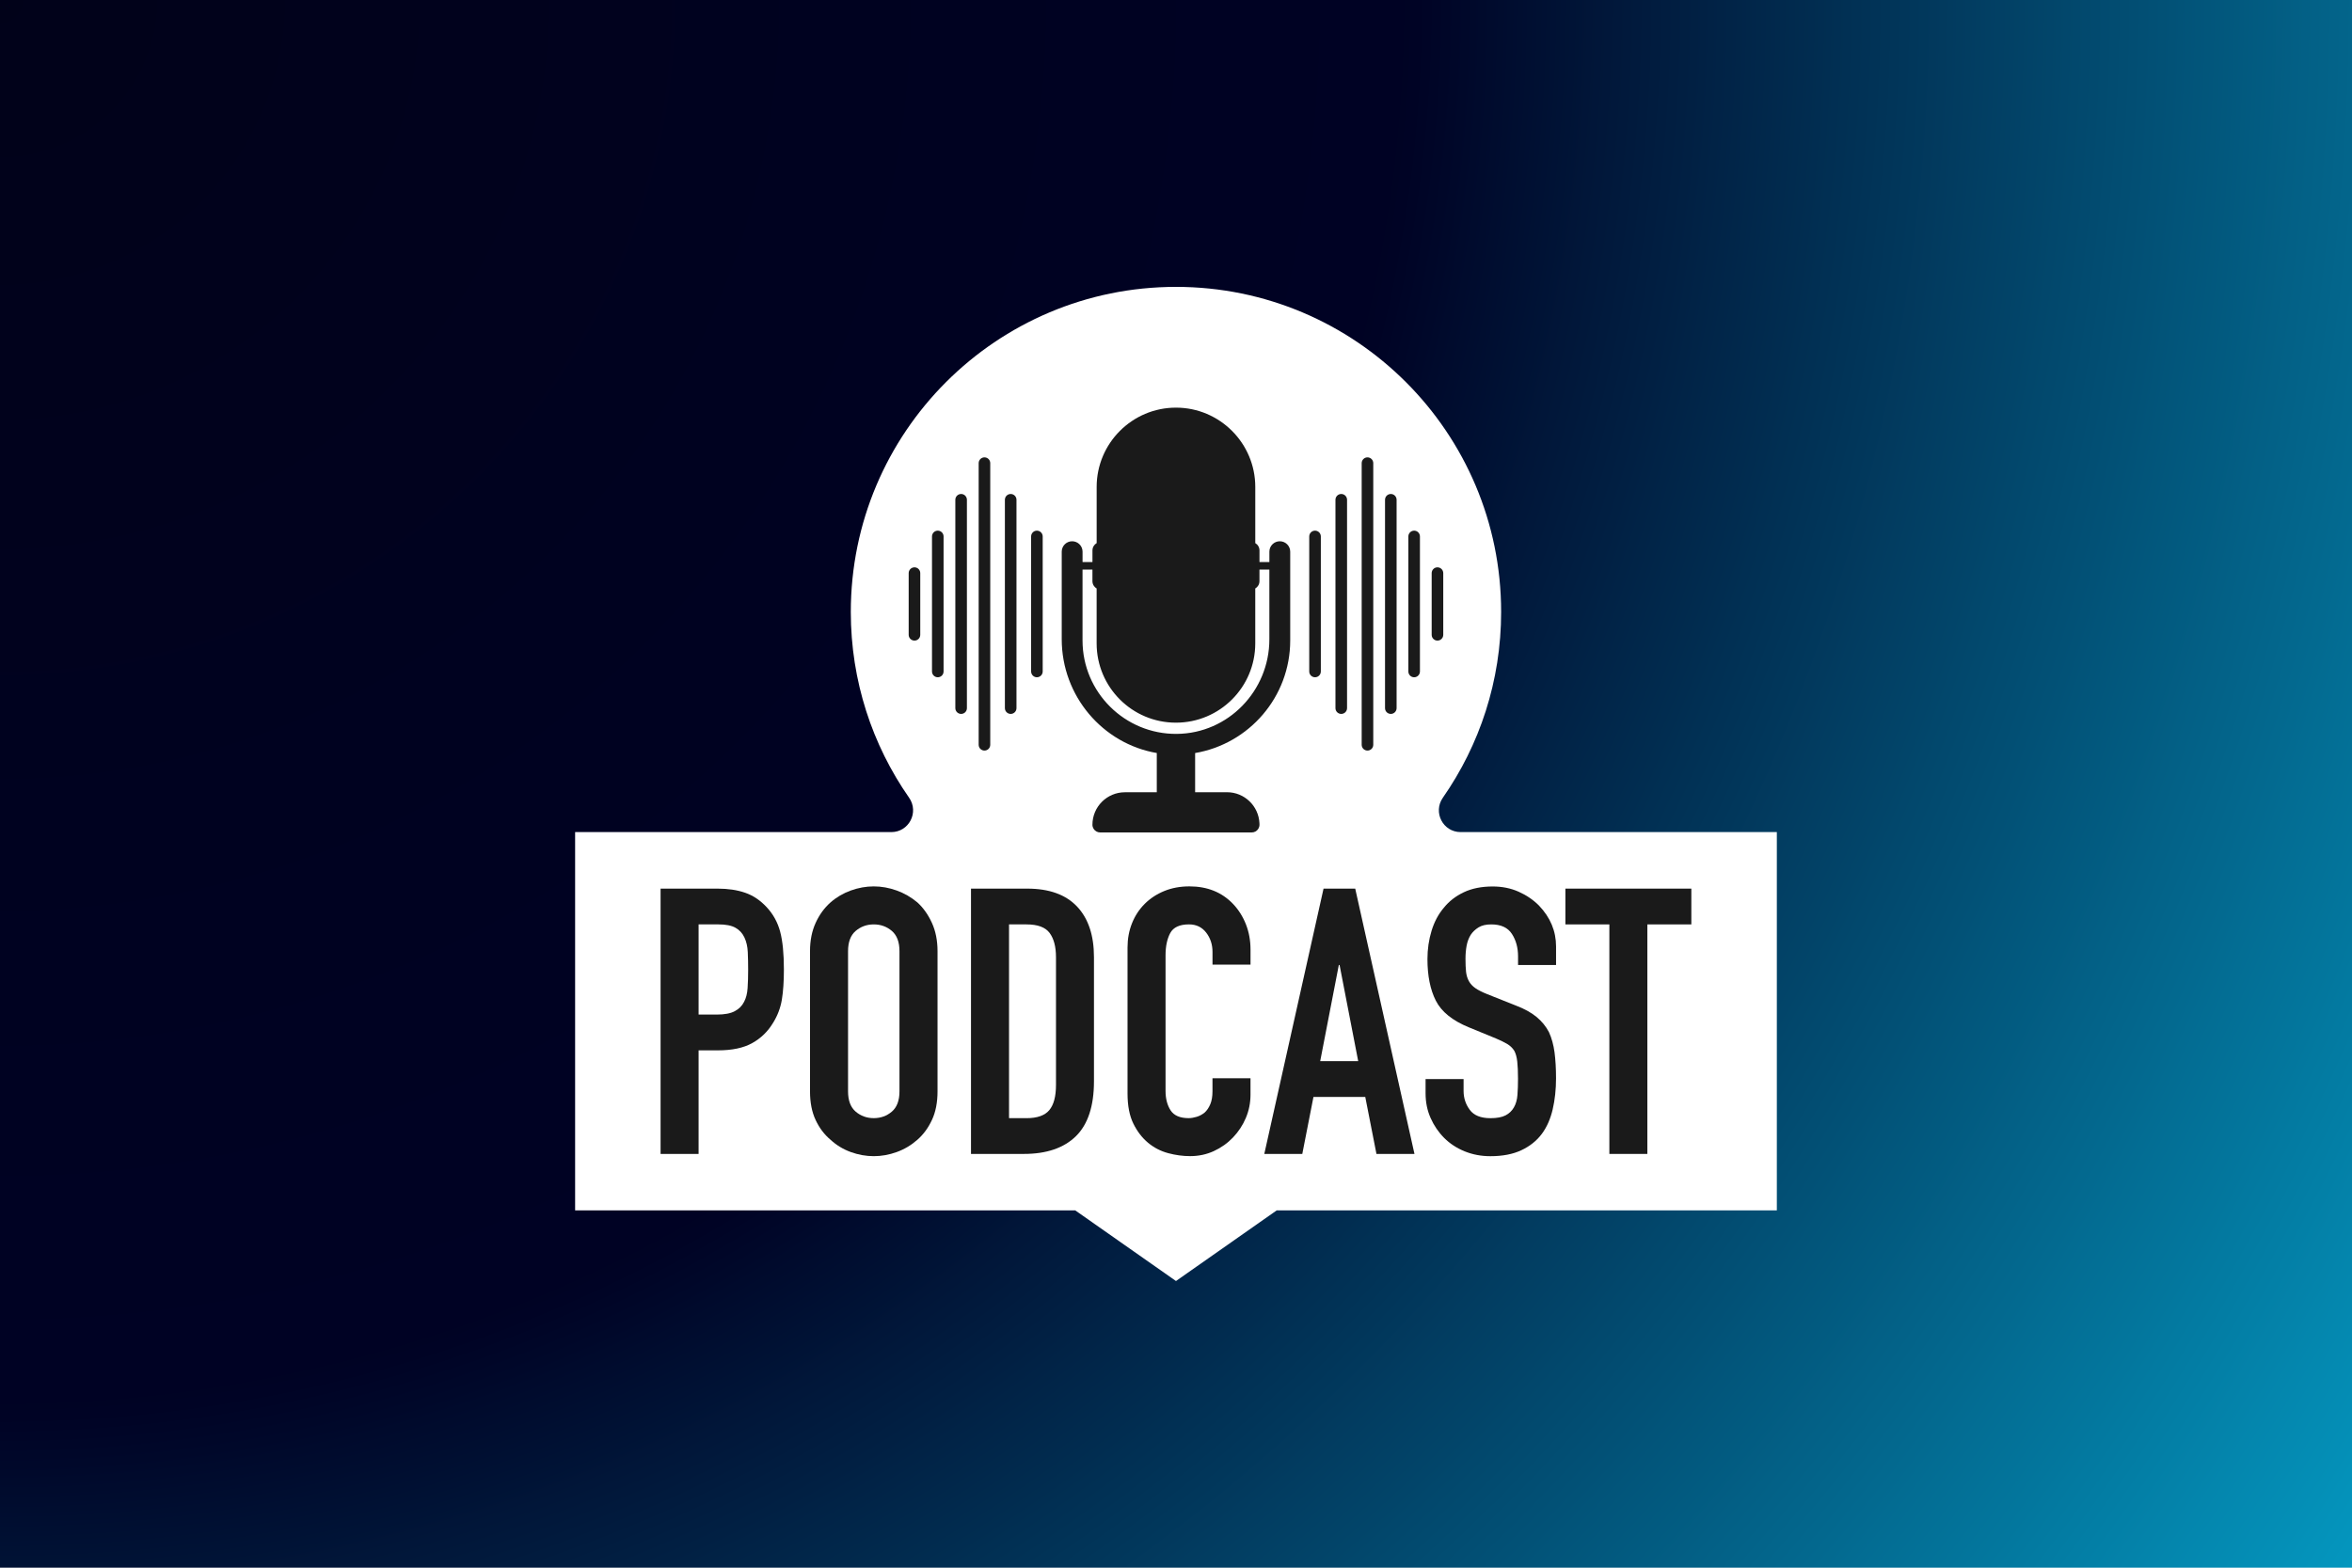 <svg xmlns="http://www.w3.org/2000/svg" xmlns:xlink="http://www.w3.org/1999/xlink" width="600" zoomAndPan="magnify" viewBox="0 0 450 300" height="400" preserveAspectRatio="xMidYMid meet" version="1.0"><defs><radialGradient gradientTransform="matrix(1, 0, 0, 1, 0, 0)" gradientUnits="userSpaceOnUse" r="540.833" cx="0" id="5ea6ec2a14" cy="0" fx="0" fy="0"><stop stop-opacity="1" stop-color="rgb(0.386%, 0.8%, 9.933%)" offset="0"/><stop stop-opacity="1" stop-color="rgb(0.363%, 0.8%, 10.185%)" offset="0.031"/><stop stop-opacity="1" stop-color="rgb(0.342%, 0.8%, 10.42%)" offset="0.059"/><stop stop-opacity="1" stop-color="rgb(0.319%, 0.8%, 10.655%)" offset="0.086"/><stop stop-opacity="1" stop-color="rgb(0.298%, 0.8%, 10.89%)" offset="0.113"/><stop stop-opacity="1" stop-color="rgb(0.278%, 0.8%, 11.11%)" offset="0.141"/><stop stop-opacity="1" stop-color="rgb(0.258%, 0.8%, 11.311%)" offset="0.164"/><stop stop-opacity="1" stop-color="rgb(0.24%, 0.8%, 11.513%)" offset="0.188"/><stop stop-opacity="1" stop-color="rgb(0.221%, 0.8%, 11.714%)" offset="0.211"/><stop stop-opacity="1" stop-color="rgb(0.201%, 0.8%, 11.916%)" offset="0.234"/><stop stop-opacity="1" stop-color="rgb(0.175%, 0.8%, 12.201%)" offset="0.258"/><stop stop-opacity="1" stop-color="rgb(0.14%, 0.8%, 12.57%)" offset="0.301"/><stop stop-opacity="1" stop-color="rgb(0.108%, 0.8%, 12.923%)" offset="0.344"/><stop stop-opacity="1" stop-color="rgb(0.079%, 0.8%, 13.243%)" offset="0.383"/><stop stop-opacity="1" stop-color="rgb(0.05%, 0.8%, 13.545%)" offset="0.418"/><stop stop-opacity="1" stop-color="rgb(0.024%, 0.8%, 13.831%)" offset="0.453"/><stop stop-opacity="1" stop-color="rgb(0.006%, 0.8%, 14.032%)" offset="0.484"/><stop stop-opacity="1" stop-color="rgb(0.006%, 1.025%, 14.334%)" offset="0.5"/><stop stop-opacity="1" stop-color="rgb(0.018%, 1.479%, 14.807%)" offset="0.504"/><stop stop-opacity="1" stop-color="rgb(0.031%, 1.932%, 15.279%)" offset="0.508"/><stop stop-opacity="1" stop-color="rgb(0.043%, 2.385%, 15.75%)" offset="0.512"/><stop stop-opacity="1" stop-color="rgb(0.055%, 2.838%, 16.222%)" offset="0.516"/><stop stop-opacity="1" stop-color="rgb(0.067%, 3.291%, 16.695%)" offset="0.52"/><stop stop-opacity="1" stop-color="rgb(0.081%, 3.745%, 17.166%)" offset="0.523"/><stop stop-opacity="1" stop-color="rgb(0.093%, 4.198%, 17.638%)" offset="0.527"/><stop stop-opacity="1" stop-color="rgb(0.105%, 4.649%, 18.109%)" offset="0.531"/><stop stop-opacity="1" stop-color="rgb(0.117%, 5.103%, 18.582%)" offset="0.535"/><stop stop-opacity="1" stop-color="rgb(0.13%, 5.556%, 19.054%)" offset="0.539"/><stop stop-opacity="1" stop-color="rgb(0.143%, 6.009%, 19.525%)" offset="0.543"/><stop stop-opacity="1" stop-color="rgb(0.156%, 6.462%, 19.997%)" offset="0.547"/><stop stop-opacity="1" stop-color="rgb(0.168%, 6.915%, 20.47%)" offset="0.551"/><stop stop-opacity="1" stop-color="rgb(0.18%, 7.368%, 20.941%)" offset="0.555"/><stop stop-opacity="1" stop-color="rgb(0.192%, 7.822%, 21.413%)" offset="0.559"/><stop stop-opacity="1" stop-color="rgb(0.206%, 8.275%, 21.884%)" offset="0.562"/><stop stop-opacity="1" stop-color="rgb(0.218%, 8.728%, 22.357%)" offset="0.566"/><stop stop-opacity="1" stop-color="rgb(0.23%, 9.181%, 22.829%)" offset="0.57"/><stop stop-opacity="1" stop-color="rgb(0.243%, 9.634%, 23.3%)" offset="0.574"/><stop stop-opacity="1" stop-color="rgb(0.255%, 10.088%, 23.772%)" offset="0.578"/><stop stop-opacity="1" stop-color="rgb(0.269%, 10.541%, 24.245%)" offset="0.582"/><stop stop-opacity="1" stop-color="rgb(0.281%, 10.994%, 24.716%)" offset="0.586"/><stop stop-opacity="1" stop-color="rgb(0.293%, 11.447%, 25.188%)" offset="0.59"/><stop stop-opacity="1" stop-color="rgb(0.305%, 11.9%, 25.659%)" offset="0.594"/><stop stop-opacity="1" stop-color="rgb(0.317%, 12.354%, 26.132%)" offset="0.598"/><stop stop-opacity="1" stop-color="rgb(0.33%, 12.807%, 26.604%)" offset="0.602"/><stop stop-opacity="1" stop-color="rgb(0.343%, 13.26%, 27.075%)" offset="0.605"/><stop stop-opacity="1" stop-color="rgb(0.356%, 13.713%, 27.547%)" offset="0.609"/><stop stop-opacity="1" stop-color="rgb(0.368%, 14.166%, 28.02%)" offset="0.613"/><stop stop-opacity="1" stop-color="rgb(0.38%, 14.619%, 28.491%)" offset="0.617"/><stop stop-opacity="1" stop-color="rgb(0.392%, 15.073%, 28.963%)" offset="0.621"/><stop stop-opacity="1" stop-color="rgb(0.406%, 15.526%, 29.434%)" offset="0.625"/><stop stop-opacity="1" stop-color="rgb(0.418%, 15.977%, 29.907%)" offset="0.629"/><stop stop-opacity="1" stop-color="rgb(0.43%, 16.431%, 30.379%)" offset="0.633"/><stop stop-opacity="1" stop-color="rgb(0.443%, 16.884%, 30.85%)" offset="0.637"/><stop stop-opacity="1" stop-color="rgb(0.455%, 17.337%, 31.322%)" offset="0.641"/><stop stop-opacity="1" stop-color="rgb(0.468%, 17.79%, 31.795%)" offset="0.645"/><stop stop-opacity="1" stop-color="rgb(0.481%, 18.243%, 32.266%)" offset="0.648"/><stop stop-opacity="1" stop-color="rgb(0.493%, 18.697%, 32.738%)" offset="0.652"/><stop stop-opacity="1" stop-color="rgb(0.505%, 19.15%, 33.209%)" offset="0.656"/><stop stop-opacity="1" stop-color="rgb(0.517%, 19.603%, 33.681%)" offset="0.66"/><stop stop-opacity="1" stop-color="rgb(0.531%, 20.056%, 34.154%)" offset="0.664"/><stop stop-opacity="1" stop-color="rgb(0.543%, 20.509%, 34.625%)" offset="0.668"/><stop stop-opacity="1" stop-color="rgb(0.555%, 20.963%, 35.097%)" offset="0.672"/><stop stop-opacity="1" stop-color="rgb(0.568%, 21.416%, 35.568%)" offset="0.676"/><stop stop-opacity="1" stop-color="rgb(0.58%, 21.869%, 36.041%)" offset="0.68"/><stop stop-opacity="1" stop-color="rgb(0.594%, 22.322%, 36.513%)" offset="0.684"/><stop stop-opacity="1" stop-color="rgb(0.606%, 22.775%, 36.984%)" offset="0.688"/><stop stop-opacity="1" stop-color="rgb(0.618%, 23.228%, 37.456%)" offset="0.691"/><stop stop-opacity="1" stop-color="rgb(0.63%, 23.682%, 37.929%)" offset="0.695"/><stop stop-opacity="1" stop-color="rgb(0.642%, 24.135%, 38.4%)" offset="0.699"/><stop stop-opacity="1" stop-color="rgb(0.655%, 24.588%, 38.872%)" offset="0.703"/><stop stop-opacity="1" stop-color="rgb(0.668%, 25.041%, 39.343%)" offset="0.707"/><stop stop-opacity="1" stop-color="rgb(0.681%, 25.494%, 39.816%)" offset="0.711"/><stop stop-opacity="1" stop-color="rgb(0.693%, 25.948%, 40.288%)" offset="0.715"/><stop stop-opacity="1" stop-color="rgb(0.705%, 26.401%, 40.759%)" offset="0.719"/><stop stop-opacity="1" stop-color="rgb(0.717%, 26.854%, 41.231%)" offset="0.723"/><stop stop-opacity="1" stop-color="rgb(0.731%, 27.306%, 41.704%)" offset="0.727"/><stop stop-opacity="1" stop-color="rgb(0.743%, 27.759%, 42.175%)" offset="0.73"/><stop stop-opacity="1" stop-color="rgb(0.755%, 28.212%, 42.647%)" offset="0.734"/><stop stop-opacity="1" stop-color="rgb(0.768%, 28.665%, 43.118%)" offset="0.738"/><stop stop-opacity="1" stop-color="rgb(0.78%, 29.118%, 43.591%)" offset="0.742"/><stop stop-opacity="1" stop-color="rgb(0.793%, 29.572%, 44.063%)" offset="0.746"/><stop stop-opacity="1" stop-color="rgb(0.806%, 30.025%, 44.534%)" offset="0.75"/><stop stop-opacity="1" stop-color="rgb(0.818%, 30.478%, 45.006%)" offset="0.754"/><stop stop-opacity="1" stop-color="rgb(0.83%, 30.931%, 45.479%)" offset="0.758"/><stop stop-opacity="1" stop-color="rgb(0.842%, 31.384%, 45.95%)" offset="0.762"/><stop stop-opacity="1" stop-color="rgb(0.856%, 31.837%, 46.422%)" offset="0.766"/><stop stop-opacity="1" stop-color="rgb(0.868%, 32.291%, 46.893%)" offset="0.77"/><stop stop-opacity="1" stop-color="rgb(0.88%, 32.744%, 47.366%)" offset="0.773"/><stop stop-opacity="1" stop-color="rgb(0.893%, 33.197%, 47.838%)" offset="0.777"/><stop stop-opacity="1" stop-color="rgb(0.905%, 33.65%, 48.309%)" offset="0.781"/><stop stop-opacity="1" stop-color="rgb(0.919%, 34.103%, 48.781%)" offset="0.785"/><stop stop-opacity="1" stop-color="rgb(0.931%, 34.557%, 49.254%)" offset="0.789"/><stop stop-opacity="1" stop-color="rgb(0.943%, 35.01%, 49.725%)" offset="0.793"/><stop stop-opacity="1" stop-color="rgb(0.955%, 35.463%, 50.197%)" offset="0.797"/><stop stop-opacity="1" stop-color="rgb(0.967%, 35.916%, 50.668%)" offset="0.801"/><stop stop-opacity="1" stop-color="rgb(0.98%, 36.369%, 51.141%)" offset="0.805"/><stop stop-opacity="1" stop-color="rgb(0.993%, 36.823%, 51.613%)" offset="0.809"/><stop stop-opacity="1" stop-color="rgb(1.006%, 37.276%, 52.084%)" offset="0.812"/><stop stop-opacity="1" stop-color="rgb(1.018%, 37.729%, 52.556%)" offset="0.816"/><stop stop-opacity="1" stop-color="rgb(1.03%, 38.182%, 53.029%)" offset="0.82"/><stop stop-opacity="1" stop-color="rgb(1.042%, 38.634%, 53.5%)" offset="0.824"/><stop stop-opacity="1" stop-color="rgb(1.056%, 39.087%, 53.972%)" offset="0.828"/><stop stop-opacity="1" stop-color="rgb(1.068%, 39.54%, 54.443%)" offset="0.832"/><stop stop-opacity="1" stop-color="rgb(1.08%, 39.993%, 54.916%)" offset="0.836"/><stop stop-opacity="1" stop-color="rgb(1.093%, 40.446%, 55.388%)" offset="0.84"/><stop stop-opacity="1" stop-color="rgb(1.105%, 40.9%, 55.859%)" offset="0.844"/><stop stop-opacity="1" stop-color="rgb(1.118%, 41.353%, 56.331%)" offset="0.848"/><stop stop-opacity="1" stop-color="rgb(1.131%, 41.806%, 56.804%)" offset="0.852"/><stop stop-opacity="1" stop-color="rgb(1.143%, 42.259%, 57.275%)" offset="0.855"/><stop stop-opacity="1" stop-color="rgb(1.155%, 42.712%, 57.747%)" offset="0.859"/><stop stop-opacity="1" stop-color="rgb(1.167%, 43.166%, 58.218%)" offset="0.863"/><stop stop-opacity="1" stop-color="rgb(1.181%, 43.619%, 58.691%)" offset="0.867"/><stop stop-opacity="1" stop-color="rgb(1.193%, 44.072%, 59.163%)" offset="0.871"/><stop stop-opacity="1" stop-color="rgb(1.205%, 44.525%, 59.634%)" offset="0.875"/><stop stop-opacity="1" stop-color="rgb(1.218%, 44.978%, 60.106%)" offset="0.879"/><stop stop-opacity="1" stop-color="rgb(1.23%, 45.432%, 60.579%)" offset="0.883"/><stop stop-opacity="1" stop-color="rgb(1.244%, 45.885%, 61.05%)" offset="0.887"/><stop stop-opacity="1" stop-color="rgb(1.256%, 46.338%, 61.522%)" offset="0.891"/><stop stop-opacity="1" stop-color="rgb(1.268%, 46.791%, 61.993%)" offset="0.895"/><stop stop-opacity="1" stop-color="rgb(1.28%, 47.244%, 62.466%)" offset="0.898"/><stop stop-opacity="1" stop-color="rgb(1.292%, 47.697%, 62.938%)" offset="0.902"/><stop stop-opacity="1" stop-color="rgb(1.305%, 48.151%, 63.409%)" offset="0.906"/><stop stop-opacity="1" stop-color="rgb(1.318%, 48.604%, 63.881%)" offset="0.91"/><stop stop-opacity="1" stop-color="rgb(1.331%, 49.057%, 64.354%)" offset="0.914"/><stop stop-opacity="1" stop-color="rgb(1.343%, 49.51%, 64.825%)" offset="0.918"/><stop stop-opacity="1" stop-color="rgb(1.355%, 49.962%, 65.297%)" offset="0.922"/><stop stop-opacity="1" stop-color="rgb(1.367%, 50.415%, 65.768%)" offset="0.926"/><stop stop-opacity="1" stop-color="rgb(1.381%, 50.868%, 66.241%)" offset="0.93"/><stop stop-opacity="1" stop-color="rgb(1.393%, 51.321%, 66.713%)" offset="0.934"/><stop stop-opacity="1" stop-color="rgb(1.405%, 51.775%, 67.184%)" offset="0.938"/><stop stop-opacity="1" stop-color="rgb(1.418%, 52.228%, 67.656%)" offset="0.941"/><stop stop-opacity="1" stop-color="rgb(1.43%, 52.681%, 68.129%)" offset="0.945"/><stop stop-opacity="1" stop-color="rgb(1.443%, 53.134%, 68.6%)" offset="0.949"/><stop stop-opacity="1" stop-color="rgb(1.456%, 53.587%, 69.072%)" offset="0.953"/><stop stop-opacity="1" stop-color="rgb(1.468%, 54.041%, 69.543%)" offset="0.957"/><stop stop-opacity="1" stop-color="rgb(1.48%, 54.494%, 70.016%)" offset="0.961"/><stop stop-opacity="1" stop-color="rgb(1.492%, 54.947%, 70.488%)" offset="0.965"/><stop stop-opacity="1" stop-color="rgb(1.506%, 55.4%, 70.959%)" offset="0.969"/><stop stop-opacity="1" stop-color="rgb(1.518%, 55.853%, 71.431%)" offset="0.973"/><stop stop-opacity="1" stop-color="rgb(1.53%, 56.306%, 71.904%)" offset="0.977"/><stop stop-opacity="1" stop-color="rgb(1.543%, 56.76%, 72.375%)" offset="0.98"/><stop stop-opacity="1" stop-color="rgb(1.555%, 57.213%, 72.847%)" offset="0.984"/><stop stop-opacity="1" stop-color="rgb(1.569%, 57.666%, 73.318%)" offset="0.988"/><stop stop-opacity="1" stop-color="rgb(1.581%, 58.119%, 73.792%)" offset="0.992"/><stop stop-opacity="1" stop-color="rgb(1.593%, 58.572%, 74.263%)" offset="0.996"/><stop stop-opacity="1" stop-color="rgb(1.599%, 58.8%, 74.5%)" offset="1"/></radialGradient><clipPath id="2152b7f9f8"><path d="M 110.035 54.863 L 340 54.863 L 340 245.363 L 110.035 245.363 Z M 110.035 54.863 " clip-rule="nonzero"/></clipPath></defs><rect x="-45" width="540" fill="#ffffff" y="-30" height="360" fill-opacity="1"/><rect x="-45" fill="url(#5ea6ec2a14)" width="540" y="-30" height="360"/><g clip-path="url(#2152b7f9f8)"><path fill="#ffffff" d="M 279.457 159.234 C 276.074 159.234 274.121 155.434 276.055 152.656 C 283.082 142.582 287.207 130.324 287.207 117.109 C 287.207 82.75 259.355 54.898 224.996 54.898 C 190.633 54.898 162.781 82.75 162.781 117.109 C 162.781 130.324 166.906 142.582 173.934 152.656 C 175.871 155.434 173.914 159.234 170.531 159.234 L 110.035 159.234 L 110.035 231.629 L 205.727 231.629 L 224.996 245.141 L 244.262 231.629 L 339.957 231.629 L 339.957 159.234 Z M 279.457 159.234 " fill-opacity="1" fill-rule="nonzero"/></g><path fill="#1a1a1a" d="M 228.664 144.105 C 238.973 142.355 246.852 133.371 246.852 122.566 L 246.852 105.566 C 246.852 104.469 245.957 103.578 244.859 103.578 C 243.762 103.578 242.867 104.469 242.867 105.566 L 242.867 107.555 L 240.973 107.555 L 240.973 105.336 C 240.973 104.738 240.652 104.215 240.168 103.93 L 240.168 93.184 C 240.168 84.816 233.363 78.008 224.996 78.008 C 216.625 78.008 209.82 84.816 209.82 93.184 L 209.82 103.93 C 209.336 104.215 209.016 104.734 209.016 105.336 L 209.016 107.555 L 207.121 107.555 L 207.121 105.566 C 207.121 104.469 206.227 103.578 205.129 103.578 C 204.031 103.578 203.137 104.469 203.137 105.566 L 203.137 122.324 C 203.137 133.176 210.969 142.332 221.324 144.102 L 221.324 151.613 L 215.223 151.613 C 211.793 151.613 209.012 154.395 209.012 157.824 C 209.012 158.387 209.324 158.871 209.781 159.121 C 209.988 159.234 210.234 159.301 210.484 159.301 L 239.496 159.301 C 239.75 159.301 239.988 159.234 240.203 159.121 C 240.66 158.871 240.973 158.387 240.973 157.824 C 240.973 157.773 240.969 157.723 240.969 157.672 C 240.969 157.625 240.969 157.582 240.965 157.531 C 240.812 154.234 238.094 151.605 234.762 151.605 L 228.66 151.605 L 228.66 144.105 Z M 225.168 140.441 C 215.23 140.539 207.117 132.484 207.117 122.566 L 207.117 108.992 L 209.012 108.992 L 209.012 111.211 C 209.012 111.809 209.332 112.332 209.816 112.617 L 209.816 123.121 C 209.816 131.504 216.609 138.293 224.988 138.293 C 233.371 138.293 240.164 131.5 240.164 123.121 L 240.164 112.617 C 240.648 112.332 240.969 111.812 240.969 111.211 L 240.969 108.992 L 242.863 108.992 L 242.863 122.34 C 242.867 132.18 235.008 140.348 225.168 140.441 Z M 225.168 140.441 " fill-opacity="1" fill-rule="nonzero"/><path fill="#1a1a1a" d="M 126.387 220.82 L 126.387 170.051 L 137.293 170.051 C 139.289 170.051 141.047 170.312 142.566 170.84 C 144.09 171.363 145.465 172.285 146.703 173.621 C 147.938 174.953 148.793 176.508 149.266 178.293 C 149.742 180.078 149.98 182.484 149.98 185.531 C 149.98 187.812 149.848 189.738 149.59 191.305 C 149.328 192.875 148.77 194.352 147.914 195.727 C 146.918 197.391 145.582 198.688 143.922 199.609 C 142.258 200.539 140.074 201 137.367 201 L 133.66 201 L 133.66 220.82 Z M 133.66 176.898 L 133.66 194.152 L 137.156 194.152 C 138.625 194.152 139.766 193.938 140.574 193.508 C 141.387 193.082 141.98 192.488 142.359 191.723 C 142.742 191.012 142.969 190.133 143.035 189.086 C 143.109 188.039 143.141 186.871 143.141 185.59 C 143.141 184.402 143.117 183.273 143.07 182.207 C 143.023 181.133 142.805 180.195 142.426 179.391 C 142.043 178.582 141.473 177.965 140.715 177.539 C 139.957 177.109 138.859 176.895 137.434 176.895 L 133.66 176.895 Z M 133.66 176.898 " fill-opacity="1" fill-rule="nonzero"/><path fill="#1a1a1a" d="M 154.977 182.031 C 154.977 179.988 155.336 178.184 156.051 176.613 C 156.762 175.047 157.715 173.738 158.902 172.691 C 160.043 171.691 161.34 170.934 162.785 170.41 C 164.234 169.887 165.699 169.625 167.172 169.625 C 168.645 169.625 170.105 169.887 171.559 170.41 C 173.008 170.934 174.328 171.691 175.52 172.691 C 176.66 173.734 177.59 175.047 178.301 176.613 C 179.016 178.184 179.375 179.988 179.375 182.031 L 179.375 208.84 C 179.375 210.977 179.016 212.809 178.301 214.328 C 177.59 215.852 176.66 217.113 175.52 218.109 C 174.332 219.16 173.012 219.941 171.559 220.465 C 170.113 220.988 168.648 221.25 167.172 221.25 C 165.699 221.25 164.238 220.988 162.785 220.465 C 161.34 219.941 160.043 219.16 158.902 218.109 C 157.715 217.113 156.762 215.852 156.051 214.328 C 155.336 212.809 154.977 210.977 154.977 208.84 Z M 162.254 208.84 C 162.254 210.602 162.742 211.895 163.715 212.727 C 164.691 213.559 165.844 213.973 167.172 213.973 C 168.504 213.973 169.656 213.559 170.633 212.727 C 171.605 211.895 172.094 210.602 172.094 208.84 L 172.094 182.031 C 172.094 180.273 171.605 178.977 170.633 178.145 C 169.656 177.312 168.504 176.898 167.172 176.898 C 165.84 176.898 164.691 177.316 163.715 178.145 C 162.742 178.977 162.254 180.273 162.254 182.031 Z M 162.254 208.84 " fill-opacity="1" fill-rule="nonzero"/><path fill="#1a1a1a" d="M 185.777 220.82 L 185.777 170.051 L 196.543 170.051 C 200.727 170.051 203.898 171.191 206.062 173.473 C 208.223 175.754 209.305 178.988 209.305 183.172 L 209.305 206.914 C 209.305 211.668 208.148 215.172 205.848 217.43 C 203.543 219.688 200.227 220.82 195.898 220.82 Z M 193.055 176.898 L 193.055 213.977 L 196.406 213.977 C 198.449 213.977 199.902 213.465 200.758 212.445 C 201.609 211.422 202.039 209.82 202.039 207.629 L 202.039 183.176 C 202.039 181.18 201.633 179.637 200.824 178.539 C 200.016 177.445 198.543 176.898 196.406 176.898 Z M 193.055 176.898 " fill-opacity="1" fill-rule="nonzero"/><path fill="#1a1a1a" d="M 239.254 206.344 L 239.254 209.48 C 239.254 211.047 238.957 212.531 238.363 213.934 C 237.77 215.336 236.945 216.582 235.902 217.676 C 234.852 218.773 233.629 219.637 232.23 220.281 C 230.828 220.926 229.32 221.242 227.703 221.242 C 226.324 221.242 224.922 221.055 223.496 220.672 C 222.07 220.289 220.785 219.629 219.645 218.676 C 218.504 217.723 217.566 216.5 216.832 215 C 216.098 213.504 215.727 211.59 215.727 209.262 L 215.727 181.312 C 215.727 179.648 216.012 178.105 216.582 176.68 C 217.152 175.254 217.965 174.016 219.008 172.973 C 220.051 171.93 221.301 171.105 222.75 170.512 C 224.199 169.918 225.805 169.621 227.566 169.621 C 230.984 169.621 233.77 170.738 235.906 172.973 C 236.949 174.066 237.773 175.359 238.367 176.855 C 238.961 178.355 239.258 179.984 239.258 181.742 L 239.258 184.594 L 231.984 184.594 L 231.984 182.168 C 231.984 180.742 231.578 179.508 230.77 178.461 C 229.961 177.418 228.867 176.895 227.492 176.895 C 225.684 176.895 224.484 177.457 223.891 178.566 C 223.297 179.684 223 181.098 223 182.812 L 223 208.766 C 223 210.242 223.32 211.473 223.961 212.473 C 224.602 213.469 225.754 213.973 227.418 213.973 C 227.891 213.973 228.402 213.887 228.949 213.723 C 229.496 213.559 230.008 213.285 230.48 212.906 C 230.906 212.523 231.262 212.004 231.551 211.336 C 231.836 210.668 231.98 209.836 231.98 208.84 L 231.98 206.344 Z M 239.254 206.344 " fill-opacity="1" fill-rule="nonzero"/><path fill="#1a1a1a" d="M 241.895 220.82 L 253.23 170.051 L 259.289 170.051 L 270.625 220.82 L 263.352 220.82 L 261.211 209.91 L 251.301 209.91 L 249.164 220.82 Z M 259.859 203.062 L 256.297 184.672 L 256.152 184.672 L 252.59 203.062 Z M 259.859 203.062 " fill-opacity="1" fill-rule="nonzero"/><path fill="#1a1a1a" d="M 297.719 184.672 L 290.445 184.672 L 290.445 183.027 C 290.445 181.363 290.055 179.93 289.266 178.715 C 288.48 177.5 287.164 176.898 285.309 176.898 C 284.309 176.898 283.5 177.086 282.883 177.469 C 282.27 177.852 281.766 178.324 281.387 178.895 C 281.004 179.512 280.742 180.215 280.598 180.996 C 280.457 181.781 280.387 182.602 280.387 183.457 C 280.387 184.453 280.422 185.285 280.492 185.953 C 280.566 186.621 280.742 187.215 281.027 187.738 C 281.312 188.262 281.727 188.711 282.273 189.094 C 282.82 189.477 283.57 189.852 284.516 190.234 L 290.074 192.445 C 291.691 193.062 293 193.789 294 194.621 C 294.996 195.453 295.781 196.414 296.352 197.508 C 296.879 198.648 297.23 199.945 297.426 201.395 C 297.613 202.844 297.711 204.5 297.711 206.352 C 297.711 208.488 297.492 210.477 297.066 212.309 C 296.637 214.137 295.949 215.695 294.996 216.98 C 294 218.312 292.691 219.355 291.074 220.113 C 289.461 220.875 287.48 221.254 285.156 221.254 C 283.395 221.254 281.758 220.945 280.234 220.328 C 278.715 219.711 277.406 218.855 276.312 217.762 C 275.219 216.668 274.355 215.398 273.711 213.945 C 273.066 212.496 272.75 210.914 272.75 209.203 L 272.75 206.496 L 280.023 206.496 L 280.023 208.773 C 280.023 210.109 280.414 211.305 281.199 212.375 C 281.988 213.445 283.301 213.98 285.16 213.98 C 286.398 213.98 287.359 213.801 288.047 213.445 C 288.738 213.09 289.27 212.582 289.652 211.914 C 290.035 211.25 290.262 210.453 290.328 209.527 C 290.402 208.602 290.434 207.57 290.434 206.43 C 290.434 205.102 290.387 204.008 290.293 203.152 C 290.195 202.297 290.008 201.605 289.723 201.082 C 289.391 200.559 288.949 200.129 288.402 199.801 C 287.855 199.469 287.129 199.109 286.227 198.727 L 281.023 196.59 C 277.887 195.305 275.781 193.605 274.711 191.488 C 273.641 189.375 273.109 186.727 273.109 183.539 C 273.109 181.641 273.371 179.832 273.895 178.121 C 274.418 176.41 275.199 174.941 276.25 173.703 C 277.246 172.465 278.52 171.48 280.066 170.746 C 281.609 170.012 283.453 169.641 285.594 169.641 C 287.398 169.641 289.051 169.973 290.551 170.641 C 292.047 171.309 293.34 172.184 294.434 173.281 C 296.621 175.562 297.715 178.176 297.715 181.125 L 297.715 184.672 Z M 297.719 184.672 " fill-opacity="1" fill-rule="nonzero"/><path fill="#1a1a1a" d="M 307.914 220.82 L 307.914 176.898 L 299.5 176.898 L 299.5 170.051 L 323.598 170.051 L 323.598 176.898 L 315.184 176.898 L 315.184 220.82 Z M 307.914 220.82 " fill-opacity="1" fill-rule="nonzero"/><path fill="#1a1a1a" d="M 275.023 122.59 C 275.637 122.59 276.133 122.094 276.133 121.484 L 276.133 109.676 C 276.133 109.062 275.637 108.566 275.023 108.566 C 274.414 108.566 273.918 109.062 273.918 109.676 L 273.918 121.484 C 273.918 122.094 274.414 122.59 275.023 122.59 Z M 275.023 122.59 " fill-opacity="1" fill-rule="nonzero"/><path fill="#1a1a1a" d="M 261.633 143.633 C 262.246 143.633 262.742 143.137 262.742 142.527 L 262.742 88.633 C 262.742 88.02 262.246 87.523 261.633 87.523 C 261.023 87.523 260.527 88.02 260.527 88.633 L 260.527 142.527 C 260.527 143.137 261.023 143.633 261.633 143.633 Z M 261.633 143.633 " fill-opacity="1" fill-rule="nonzero"/><path fill="#1a1a1a" d="M 270.566 129.605 C 271.176 129.605 271.672 129.105 271.672 128.496 L 271.672 102.656 C 271.672 102.047 271.176 101.547 270.566 101.547 C 269.953 101.547 269.457 102.047 269.457 102.656 L 269.457 128.496 C 269.453 129.105 269.949 129.605 270.566 129.605 Z M 270.566 129.605 " fill-opacity="1" fill-rule="nonzero"/><path fill="#1a1a1a" d="M 256.617 136.617 C 257.23 136.617 257.727 136.121 257.727 135.508 L 257.727 95.641 C 257.727 95.027 257.23 94.531 256.617 94.531 C 256.008 94.531 255.508 95.027 255.508 95.641 L 255.508 135.508 C 255.504 136.121 256 136.617 256.617 136.617 Z M 256.617 136.617 " fill-opacity="1" fill-rule="nonzero"/><path fill="#1a1a1a" d="M 266.102 136.617 C 266.711 136.617 267.207 136.121 267.207 135.508 L 267.207 95.641 C 267.207 95.027 266.711 94.531 266.102 94.531 C 265.488 94.531 264.992 95.027 264.992 95.641 L 264.992 135.508 C 264.988 136.121 265.484 136.617 266.102 136.617 Z M 266.102 136.617 " fill-opacity="1" fill-rule="nonzero"/><path fill="#1a1a1a" d="M 251.602 129.605 C 252.211 129.605 252.711 129.105 252.711 128.496 L 252.711 102.656 C 252.711 102.047 252.211 101.547 251.602 101.547 C 250.988 101.547 250.492 102.047 250.492 102.656 L 250.492 128.496 C 250.492 129.105 250.988 129.605 251.602 129.605 Z M 251.602 129.605 " fill-opacity="1" fill-rule="nonzero"/><path fill="#1a1a1a" d="M 174.965 122.59 C 174.352 122.59 173.855 122.094 173.855 121.484 L 173.855 109.676 C 173.855 109.062 174.352 108.566 174.965 108.566 C 175.574 108.566 176.07 109.062 176.07 109.676 L 176.07 121.484 C 176.07 122.094 175.574 122.59 174.965 122.59 Z M 174.965 122.59 " fill-opacity="1" fill-rule="nonzero"/><path fill="#1a1a1a" d="M 188.355 143.633 C 187.742 143.633 187.246 143.137 187.246 142.527 L 187.246 88.633 C 187.246 88.02 187.742 87.523 188.355 87.523 C 188.965 87.523 189.461 88.02 189.461 88.633 L 189.461 142.527 C 189.461 143.137 188.965 143.633 188.355 143.633 Z M 188.355 143.633 " fill-opacity="1" fill-rule="nonzero"/><path fill="#1a1a1a" d="M 179.422 129.605 C 178.812 129.605 178.316 129.105 178.316 128.496 L 178.316 102.656 C 178.316 102.047 178.812 101.547 179.422 101.547 C 180.035 101.547 180.531 102.047 180.531 102.656 L 180.531 128.496 C 180.535 129.105 180.039 129.605 179.422 129.605 Z M 179.422 129.605 " fill-opacity="1" fill-rule="nonzero"/><path fill="#1a1a1a" d="M 193.371 136.617 C 192.758 136.617 192.262 136.121 192.262 135.508 L 192.262 95.641 C 192.262 95.027 192.758 94.531 193.371 94.531 C 193.98 94.531 194.48 95.027 194.48 95.641 L 194.48 135.508 C 194.484 136.121 193.988 136.617 193.371 136.617 Z M 193.371 136.617 " fill-opacity="1" fill-rule="nonzero"/><path fill="#1a1a1a" d="M 183.891 136.617 C 183.277 136.617 182.781 136.121 182.781 135.508 L 182.781 95.641 C 182.781 95.027 183.277 94.531 183.891 94.531 C 184.5 94.531 184.996 95.027 184.996 95.641 L 184.996 135.508 C 185 136.121 184.504 136.617 183.891 136.617 Z M 183.891 136.617 " fill-opacity="1" fill-rule="nonzero"/><path fill="#1a1a1a" d="M 198.387 129.605 C 197.777 129.605 197.281 129.105 197.281 128.496 L 197.281 102.656 C 197.281 102.047 197.777 101.547 198.387 101.547 C 199 101.547 199.496 102.047 199.496 102.656 L 199.496 128.496 C 199.496 129.105 199 129.605 198.387 129.605 Z M 198.387 129.605 " fill-opacity="1" fill-rule="nonzero"/></svg>